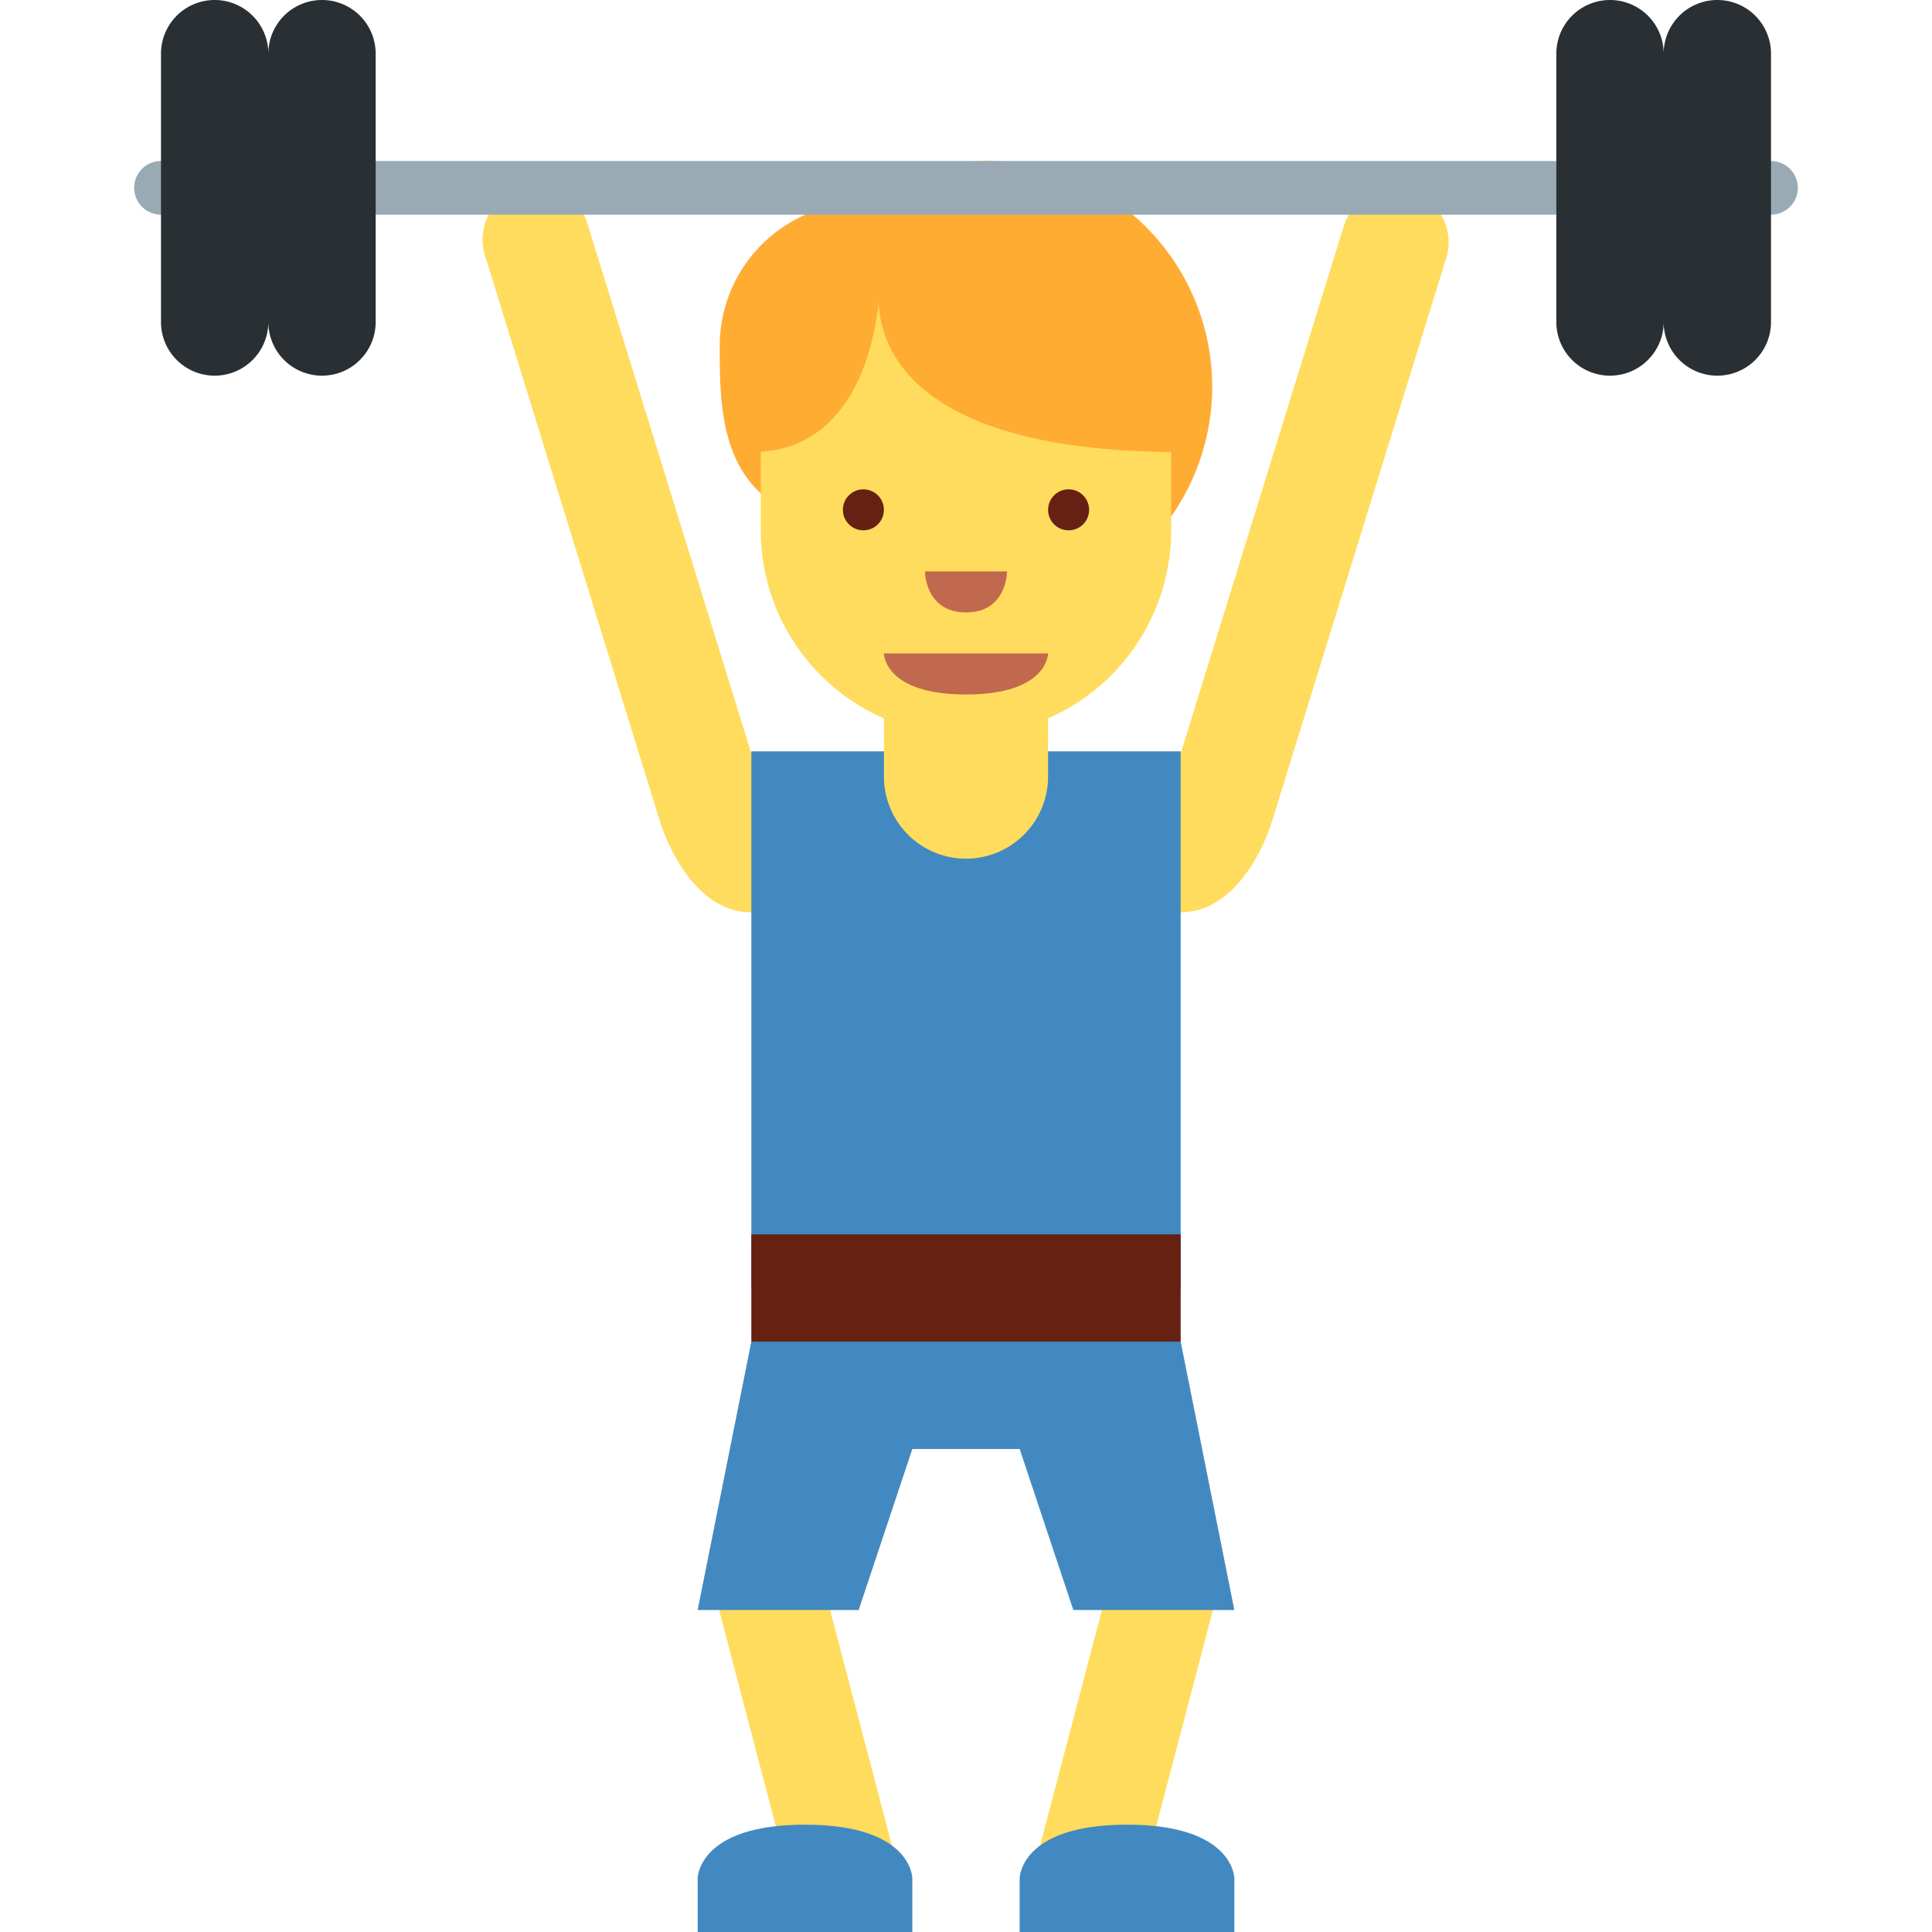 <svg xmlns="http://www.w3.org/2000/svg" viewBox="0 0 36 36"><path fill="#FFDC5D" d="M14.778 35.254a1 1 0 0 0 1.936-.509l-1.525-5.803a1 1 0 1 0-1.934.508l1.523 5.804zm4.509-.508a1 1 0 1 0 1.935.508l1.524-5.803a1 1 0 1 0-1.935-.509l-1.524 5.804zm-5.082-20.042C14.368 15.232 14 17 14 17c-1 0-1.542-1.177-1.706-1.705L9.045 4.786a1 1 0 1 1 1.91-.591l3.25 10.509zm7.59 0C21.632 15.232 22 17 22 17c1 0 1.543-1.177 1.705-1.705l3.25-10.509a1 1 0 0 0-1.91-.591l-3.25 10.509z"/><path fill="#FFAC33" d="M18.382 3c-.907 0-1.745.29-2.432.778a2.672 2.672 0 0 0-2.539 2.663c0 1.179.005 2.664 1.559 3.217a4.193 4.193 0 0 0 3.412 1.753 4.205 4.205 0 1 0 0-8.411z"/><path fill="#4289C1" d="M19 23h-2l-3 2-1 5h3l1-3h2l1 3h3l-1-5zm-6 13v-1s0-1 2-1 2 1 2 1v1h-4zm6 0v-1s0-1 2-1 2 1 2 1v1h-4z"/><path fill="#4289C1" d="M22 14h-8v10h8V14z"/><path fill="#FFDC5D" d="M16.471 11.412v3.059a1.529 1.529 0 1 0 3.058 0v-3.059h-3.058z"/><path fill="#FFDC5D" d="M21.823 5.294h-7.647v4.588a3.823 3.823 0 0 0 7.647 0V5.294z"/><path fill="#FFAC33" d="M16.4 5.223H14v3.201c1.867 0 2.28-1.93 2.373-2.791.031.86.651 2.791 5.628 2.791V5.223H16.4z"/><path fill="#C1694F" d="M19.529 12.176h-3.058s0 .765 1.529.765 1.529-.765 1.529-.765z"/><circle fill="#662113" cx="16.088" cy="9.5" r=".382"/><path fill="#662113" d="M20.294 9.5a.382.382 0 1 1-.764 0 .382.382 0 0 1 .764 0z"/><path fill="#C1694F" d="M17.235 10.647h1.53s0 .765-.765.765-.765-.765-.765-.765z"/><path fill="#662113" d="M14 23h8v2h-8z"/><path fill="#99AAB5" d="M33.5 3.5a.5.5 0 0 1-.5.5H3a.5.5 0 0 1 0-1h30a.5.5 0 0 1 .5.5z"/><path fill="#292F33" d="M32 0a1 1 0 0 0-1 1 1 1 0 1 0-2 0v5a1 1 0 1 0 2 0 1 1 0 1 0 2 0V1a1 1 0 0 0-1-1zM6 0a1 1 0 0 0-1 1 1 1 0 1 0-2 0v5a1 1 0 1 0 2 0 1 1 0 1 0 2 0V1a1 1 0 0 0-1-1z"/></svg>